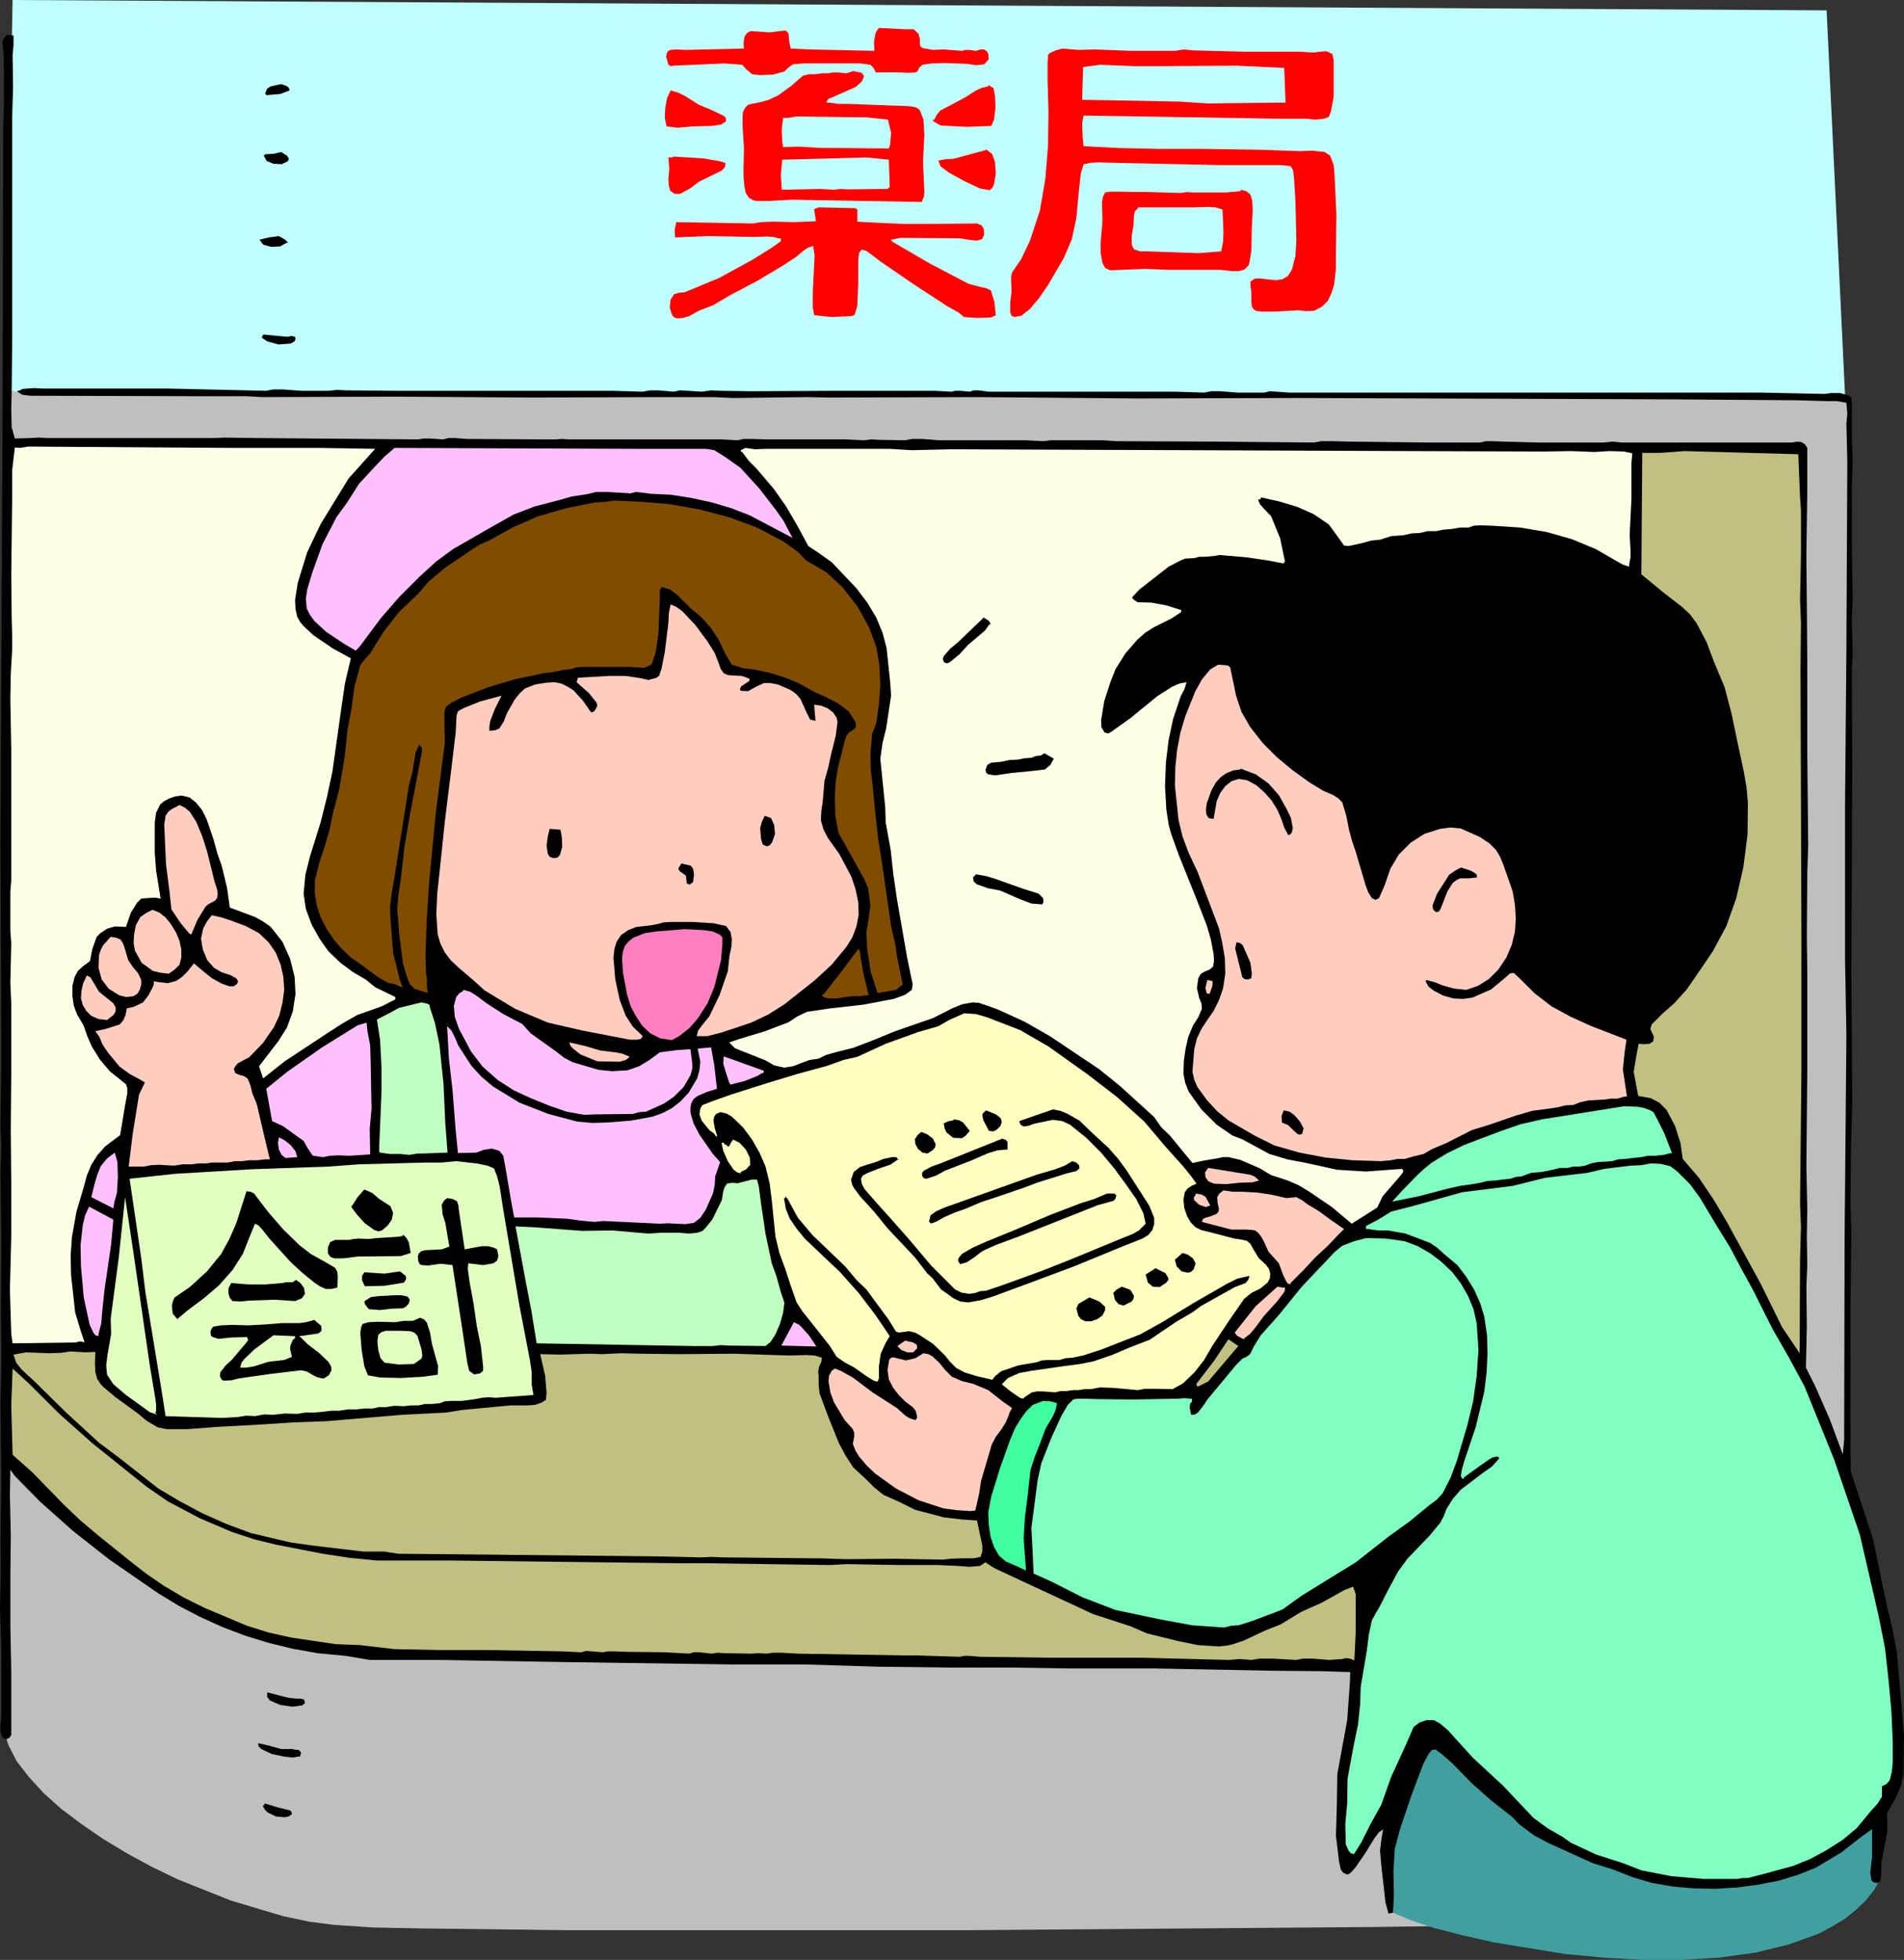 <svg xmlns="http://www.w3.org/2000/svg" xmlns:xlink="http://www.w3.org/1999/xlink" viewBox="0 0 211.6 217.85"><rect x="0" y="0" width="211.6" height="217.85" fill="#333333" stroke="none"/><defs><style>.cls-1,.cls-2{fill:none;}.cls-1{clip-rule:evenodd;}.cls-2{fill-rule:evenodd;}.cls-3{clip-path:url(#clip-path);}.cls-4{fill:#c0ffff;}.cls-5{fill:#bfbfbf;}.cls-6{fill:#40a0a0;}.cls-7{fill:red;}.cls-8{fill:#ffffe6;}.cls-9{fill:#ffc0ff;}.cls-10{fill:#c0c080;}.cls-11{fill:#804d00;}.cls-12{fill:#ffccc0;}.cls-13{fill:#ff80c0;}.cls-14{fill:#c0ffc0;}.cls-15{fill:#ffffc0;}.cls-16{fill:#80ffc0;}.cls-17{fill:#e0ffc0;}.cls-18{fill:#40ffa0;}</style><clipPath id="clip-path" transform="translate(-2.45 -2.5)"><polygon class="cls-1" points="0 0 216.6 0 216.6 222.9 0 222.9 0 0 0 0"/></clipPath></defs><title>q01</title><g id="レイヤー_2" data-name="レイヤー 2"><g id="レイヤー_1-2" data-name="レイヤー 1"><g class="cls-3"><polygon class="cls-4" points="205.2 47.14 203 1.15 1.4 0 0.55 46.14 205.2 47.14 205.2 47.14"/></g><g class="cls-3"><polygon class="cls-5" points="178.01 213.85 152.21 214.2 107.67 214.55 63.03 214.55 46.54 214.35 41.44 214.25 37.04 213.95 34.34 213.6 31.49 213 25.64 211.25 19.75 208.9 16.85 207.5 14.1 206 11.45 204.4 9.05 202.75 6.8 201.06 4.85 199.31 3.2 197.51 1.85 195.76 0.95 194.01 0.4 192.31 0.8 161.11 44.29 170.36 152.26 177.86 178.01 213.85 178.01 213.85"/></g><g class="cls-3"><polygon class="cls-6" points="154.81 212.6 156.81 213.45 159.36 214.3 162.46 215.1 166.01 215.9 173.96 217.2 178.21 217.6 182.56 217.85 186.86 217.85 191.06 217.6 195.06 217.05 198.75 216.15 202.1 214.95 203.6 214.15 205 213.3 206.25 212.3 207.35 211.25 208.3 210.05 209.05 208.7 209.15 198.56 168.66 183.96 153.37 188.61 154.81 212.6 154.81 212.6"/></g><g class="cls-3"><polygon class="cls-5" points="205.5 166.61 205.35 118.62 205.35 73.83 205.35 47.64 205.8 44.39 181.51 43.99 94.88 43.99 15.4 43.84 0.55 43.49 1.05 49.99 205.5 166.61 205.5 166.61"/></g><g class="cls-3"><polygon class="cls-7" points="97.68 3.1 100.58 3.25 101.53 3.25 102.08 3.75 102.23 4.35 102.23 4.95 102.33 5.2 102.58 5.35 103.68 5.55 104.88 5.5 106.92 5.65 107.28 5.55 107.67 5.55 108.47 5.65 108.97 5.5 109.38 5.5 109.67 5.7 109.83 5.95 109.88 6.6 109.38 7.15 108.47 7.25 107.53 7.1 104.98 7 103.53 7.05 102.53 7.2 102.18 7.5 101.98 7.9 101.78 8.05 100.93 8.1 100.08 8.05 97.33 8.05 97.08 7.55 96.73 7.2 95.63 7.05 94.48 7.05 90.38 7.05 89.23 7.05 88.13 7.15 87.63 7.5 87.18 7.95 85.88 8.3 84.38 8.35 83.58 8.25 82.98 7.75 82.48 7.2 80.53 7.05 74.88 7.3 74.53 7.35 74.28 7.2 74.03 6.3 74.13 5.85 74.23 5.7 74.48 5.55 75.28 5.5 76.08 5.55 82.68 5.4 82.63 4.85 82.68 4.4 82.78 4 83.03 3.65 83.43 3.45 85.58 3.6 86.68 3.45 87.33 3.4 87.63 3.7 87.73 4.75 87.88 5.4 90.03 5.5 97.18 5.65 97.13 4.65 97.28 3.8 97.38 3.5 97.68 3.1 97.68 3.1"/></g><g class="cls-3"><polygon points="0.75 3.85 1.5 3.95 1.5 5.05 1.4 6.1 1.45 9.7 1.35 13.05 1.35 37.79 1.3 43.44 1.25 45.49 1.3 47.49 1.65 48.74 3.4 48.69 4.3 48.64 5.2 48.69 8.2 48.69 23.89 48.69 24.89 48.64 28.59 48.69 46.49 48.84 47.09 48.74 47.79 48.74 49.24 48.84 49.84 48.69 50.54 48.69 51.89 48.79 60.49 48.84 61.69 48.84 62.48 48.79 63.28 48.84 66.39 48.84 80.18 48.84 81.98 48.94 82.63 48.79 83.53 48.79 85.23 48.84 93.98 48.84 96.03 48.94 96.88 48.84 97.68 48.89 100.58 48.94 101.38 48.79 102.48 48.79 104.43 48.94 114.02 48.94 115.92 49.04 116.77 48.94 117.72 48.94 122.62 48.94 124.07 49.04 135.12 49.09 146.07 49.19 146.82 49.04 148.02 49.04 150.12 49.09 158.86 49.19 164.51 49.19 165.11 49.04 165.81 49.04 167.16 49.09 171.01 49.19 178.21 49.19 179.21 49.09 180.26 49.19 182.76 49.19 199.2 49.19 199.7 49.09 200.2 49.14 200.6 49.39 200.85 49.79 200.85 54.69 200.75 61.54 200.85 73.28 200.85 83.68 200.95 94.03 200.85 97.03 200.8 104.03 200.85 108.08 200.85 119.02 200.75 129.67 200.85 134.37 200.8 137.52 200.85 140.62 200.75 143.02 200.8 147.32 200.7 152.02 201.75 154.12 203.35 157.76 204.8 161.66 204.95 160.01 205 137.57 205.2 115.02 205.05 106.63 205.05 89.28 205.2 72.08 205.3 51.34 205.2 47.14 205.3 45.94 205.2 44.79 205.05 44.74 204.15 44.59 203.15 44.59 199.55 44.49 186.11 44.39 144.27 44.24 126.37 44.29 108.72 44.14 92.08 44.19 89.78 44.14 81.48 44.24 79.33 44.14 73.48 44.14 59.09 44.19 44.09 44.09 29.09 44.14 27.39 44.04 21.64 44.04 3.4 43.99 2.5 43.89 1.95 43.54 1.95 43.44 2.1 43.44 2.5 43.24 3.05 43.19 3.85 43.14 4.7 43.19 9.15 43.19 18.65 43.19 29.54 43.44 30.39 43.29 31.44 43.29 33.49 43.44 36.49 43.44 37.44 43.34 38.44 43.39 43.94 43.44 68.08 43.44 71.43 43.54 72.23 43.39 73.13 43.39 74.88 43.54 75.58 43.39 76.43 43.44 78.03 43.54 79.03 43.39 80.08 43.44 83.43 43.49 93.28 43.44 103.83 43.44 105.73 43.54 106.17 43.44 106.72 43.44 107.78 43.54 108.22 43.39 108.78 43.39 109.83 43.54 114.02 43.54 130.57 43.54 133.82 43.64 134.62 43.49 135.62 43.49 137.52 43.64 139.07 43.64 140.52 43.64 141.12 43.49 141.87 43.54 143.27 43.64 146.07 43.64 147.72 43.64 149.26 43.64 153.46 43.64 155.16 43.64 169.31 43.64 195.71 43.64 202.8 43.79 203.5 43.69 204.5 43.69 205.4 43.94 205.7 44.14 205.8 44.39 205.8 45.59 205.8 48.44 205.9 51.34 205.8 54.34 205.8 60.59 205.9 66.69 205.8 68.64 205.9 72.68 205.8 74.48 205.85 85.08 205.8 95.73 205.75 108.33 205.8 115.77 205.85 122.22 205.7 128.02 205.65 133.87 205.75 136.87 205.65 145.62 205.65 154.62 205.65 161.46 205.7 163.61 208.15 171.06 209.7 178.51 210.3 181.01 210.8 183.66 211.35 189.91 211.6 192.91 211.55 195.91 211.55 197.21 211.25 198.51 210.75 199.71 209.7 201.56 209.75 202.25 209.75 203.56 209.1 206.95 209.05 208.7 208.95 209.1 208.65 209.3 208.25 209.25 208 209.05 207.85 208.2 208.05 206.45 208.05 203.31 206.75 204.25 204.65 205.9 201.8 207.6 199.8 208.4 197.66 209.05 195.35 209.5 193.06 209.8 190.66 209.95 188.26 209.9 185.91 209.7 183.61 209.3 181.41 208.65 179.26 207.8 177.01 207.1 173.71 205.6 172.06 204.85 170.46 204 168.81 202.75 168.06 201.96 165.76 200.16 163.61 198.26 161.41 196.01 160.16 194.91 159.66 194.56 159.56 194.46 159.16 194.51 158.76 194.96 158.16 196.11 156.86 199.56 155.61 203.25 155.01 205.5 154.86 208.05 154.91 210.65 154.81 212.6 154.31 212.7 153.96 211.4 153.81 209.95 153.56 207.85 153.37 205.75 153.51 204.55 153.71 203.35 153.26 203.65 152.76 204.31 151.72 206 150.62 207.6 150.12 208.15 149.92 208.3 149.67 208.35 149.26 208.15 149.01 207.8 148.82 206.95 148.47 204.06 148.57 200.71 148.62 197.21 149.72 191.21 150.01 187.16 150.06 185.86 146.87 185.76 141.37 185.71 128.52 185.46 119.07 185.46 112.47 185.36 105.73 185.36 97.58 185.26 89.43 185.01 81.28 185.01 63.48 184.76 48.64 184.51 41.09 184.51 38.44 184.06 35.29 183.76 32.49 183.26 29.84 182.61 27.24 181.81 24.74 180.86 22.3 179.76 19.9 178.51 17.6 177.11 15.35 175.56 12.1 173.31 8.1 170.16 4.5 166.96 1.65 164.06 1.15 163.36 1.1 166.16 1.2 170.61 1.15 175.41 1.15 180.61 1.25 185.96 1.25 192.86 1.05 193.16 0.75 193.31 0.45 193.26 0.2 193.01 0.05 192.46 0.05 191.86 0.15 190.61 0.15 183.31 0 178.76 0.1 174.21 0.05 171.66 0.15 164.71 0.05 155.81 0.15 152.47 0.15 149.12 0.1 146.12 0.15 137.37 0.05 130.42 0.15 127.42 0.05 125.22 0.15 117.82 0.05 93.58 0.3 42.59 0.35 14.15 0.45 11.6 0.45 9 0.4 5.85 0.25 4.7 0.45 4.25 0.75 3.85 0.75 3.85"/></g><g class="cls-3"><polygon class="cls-7" points="118.07 5.4 119.87 5.55 121.67 5.5 125.67 5.65 130.57 5.65 131.57 5.5 132.62 5.6 138.27 5.75 140.17 5.75 144.47 5.75 145.92 5.85 146.67 5.75 147.42 5.7 148.07 6 148.22 6.7 148.22 7.55 148.22 10.75 147.92 12.35 147.72 12.9 147.67 13 147.12 13.2 146.17 13.3 145.22 13.2 142.22 13.2 126.97 12.95 120.42 12.85 120.27 13.65 120.32 15.2 120.42 16.25 124.22 16.45 128.82 16.55 133.47 16.55 140.17 16.65 144.47 16.8 145.87 16.75 147.22 16.9 147.82 17.3 148.22 18.35 148.32 19.55 148.52 23.8 148.47 28.04 148.47 29.89 148.27 31.64 147.97 32.59 147.57 33.44 146.92 34.09 146.07 34.54 145.12 34.59 144.27 34.49 141.72 34.64 140.22 34.64 139.72 34.59 139.37 34.44 139.12 34.09 139.07 33.54 139.07 32.49 138.97 31.79 138.97 31.29 139.42 30.99 139.92 30.94 141.22 31.09 141.87 31.14 142.52 31.04 143.12 30.69 143.57 29.99 143.97 28.44 144.07 26.74 143.97 22.45 143.82 19.89 143.72 19.05 143.67 18.85 143.52 18.6 143.37 18.45 142.27 18.35 141.12 18.35 135.72 18.35 123.97 18.1 122.12 18.05 121.17 18.1 120.47 18.25 120.42 18.3 120.12 19.25 119.92 21.05 119.62 24.25 119.12 26.59 118.22 28.69 116.47 31.69 115.47 33.14 114.47 34.34 113.52 35.09 112.72 35.24 112.42 35.09 112.27 34.74 112.27 33.59 112.42 32.39 112.37 31.29 112.37 30.74 112.47 30.29 113.47 28.84 114.47 26.74 115.57 23.39 116.17 19.89 116.47 16.25 116.52 12.35 116.42 8.9 116.42 6.95 116.47 6.3 116.47 6.1 116.67 5.9 117.32 5.6 118.07 5.4 118.07 5.4"/></g><g class="cls-3"><polygon class="cls-4" points="122.27 7.2 120.37 7.45 120.27 11.1 123.62 11.15 131.17 11.3 134.27 11.5 142.87 11.4 142.72 7.55 137.42 7.3 129.72 7.35 125.97 7.35 122.27 7.2 122.27 7.2"/></g><g class="cls-3"><polygon class="cls-7" points="94.83 7.9 95.78 8.1 96.03 8.5 95.78 9.05 95.13 9.65 92.43 10.85 92.13 10.95 91.93 11.15 91.83 11.4 92.08 11.4 93.18 11.55 94.33 11.55 99.63 11.75 101.03 11.8 101.68 11.9 101.93 12 102.23 12.25 102.63 13.3 102.73 14.95 102.58 18 102.73 21.34 102.68 21.89 102.48 22.3 102.48 22.45 87.98 22.2 85.48 22.34 84.18 22.34 83.78 22.3 83.23 22 82.88 21.45 82.73 20.75 82.63 19.64 82.63 18.6 82.68 16.45 82.53 14.1 82.53 12.85 82.58 12.4 82.83 11.95 83.13 11.65 83.53 11.55 84.33 11.4 85.43 11.1 86.48 10.6 87.93 9.55 89.13 8.5 89.28 8.4 89.93 8.25 90.63 8.25 91.33 8.15 92.08 8.15 92.53 8.05 93.08 8.05 94.08 8.15 94.83 7.9 94.83 7.9"/></g><g class="cls-3"><polygon points="31.24 9.35 31.84 9.55 32.09 9.75 32.19 10.05 31.14 10.45 29.89 10.55 29.64 10.6 29.54 10.45 29.44 10.45 29.69 9.85 30.09 9.6 31.24 9.35 31.24 9.35"/></g><g class="cls-3"><polygon class="cls-7" points="109.83 9.45 110.42 9.8 110.58 10.65 110.63 12 110.47 13.3 110.17 14 107.47 14.1 104.53 13.95 104.08 13.7 103.68 13.45 103.68 13.3 103.83 13.3 104.08 12.8 104.48 12.3 107.22 10.85 108.47 10.05 109.13 9.75 109.83 9.6 109.83 9.45 109.83 9.45"/></g><g class="cls-3"><polygon class="cls-7" points="74.53 10.05 75.38 10.3 76.18 10.7 77.68 11.65 79.13 12.25 80.48 12.9 80.68 13.15 80.68 13.5 80.13 13.85 79.03 14 76.93 14.05 75.28 14.2 74.08 14.05 73.88 13.1 73.93 12 74.13 10.9 74.53 10.05 74.53 10.05"/></g><g class="cls-3"><polygon class="cls-4" points="88.48 12.95 87.63 13.1 87.03 13.1 86.88 14.4 86.93 15.7 87.03 16.35 88.83 16.3 91.33 16.45 93.03 16.45 98.78 16.5 98.93 16.05 99.03 14.75 98.68 13.3 96.38 13.05 88.48 12.95 88.48 12.95"/></g><g class="cls-3"><polygon class="cls-7" points="109.67 16.65 110.28 17.15 110.58 18 110.67 19.3 110.47 20.5 110.28 20.89 109.97 21.14 108.92 20.95 107.17 20.14 105.48 19.2 104.53 18.5 104.28 17.85 105.08 17.7 105.98 17.65 109.67 16.65 109.67 16.65"/></g><g class="cls-3"><polygon points="31.24 16.9 31.89 17.3 32.09 17.6 32.09 17.75 31.94 17.95 31.29 18.25 30.39 18.2 29.64 17.9 29.29 17.25 29.44 17.25 29.44 17.15 30.39 17.1 31.24 16.9 31.24 16.9"/></g><g class="cls-3"><polygon class="cls-7" points="74.78 17.4 78.08 17.6 79.88 17.9 80.43 18.05 80.58 18.1 80.63 18.15 80.58 18.55 80.23 18.95 77.68 20.2 76.68 20.95 75.58 21.55 74.98 21.55 74.48 21.2 74.33 20.64 74.28 20 74.38 18.7 74.28 17.5 74.78 17.5 74.78 17.4 74.78 17.4"/></g><g class="cls-3"><polygon class="cls-4" points="96.28 17.5 86.93 17.75 86.78 19.45 86.88 21.09 91.23 21 92.68 21.09 93.43 21 94.23 21.05 98.28 21 98.63 21 98.78 20.84 98.88 20.84 98.78 17.75 96.28 17.5 96.28 17.5"/></g><g class="cls-3"><polygon class="cls-7" points="137.87 21.09 138.52 21.25 138.97 21.64 139.17 22.34 139.22 23.39 139.12 25.29 139.07 27.84 138.87 29.09 138.77 29.49 138.32 29.94 138.22 29.99 137.62 30.14 136.92 30.14 135.62 29.99 129.87 29.99 127.32 29.89 123.37 30.04 122.82 29.79 122.52 29.24 122.32 28.14 122.32 26.94 122.52 24.59 122.47 22.45 122.57 21.89 122.82 21.39 123.37 21.3 124.37 21.3 126.12 21.34 127.47 21.34 131.27 21.45 131.87 21.34 132.47 21.39 136.22 21.39 137.87 21.25 137.87 21.09 137.87 21.09"/></g><g class="cls-3"><polygon class="cls-7" points="90.98 23.05 95.08 23.14 95.18 23.25 95.28 23.25 95.28 24.64 97.33 24.75 100.38 24.89 103.48 24.89 108.58 24.84 109.08 25.04 109.33 25.44 109.38 26.09 109.13 26.59 108.58 26.74 107.92 26.69 106.67 26.49 100.08 26.44 99.03 26.64 99.03 26.74 99.13 26.74 99.13 26.84 103.33 29.29 107.63 31.54 108.92 31.89 109.63 32.04 110.13 32.29 110.52 33.59 110.67 35.04 110.13 35.29 108.63 35.34 107.13 35.24 106.53 34.74 105.28 34.04 101.53 31.59 97.88 29.09 96.83 28.29 96.28 27.89 95.78 27.74 95.48 28.09 95.38 28.94 95.38 31.49 95.28 33.99 95.03 34.84 94.93 35.04 94.58 35.14 92.43 35.24 90.48 35.04 90.33 34.14 90.33 32.44 90.48 29.49 90.53 28.34 90.38 27.44 90.38 27.34 89.78 27.54 89.33 27.84 88.43 28.59 86.98 29.54 84.13 31.24 81.18 32.79 79.23 33.94 77.78 34.49 76.58 35.14 75.93 35.34 75.28 35.39 74.93 35.29 74.68 34.99 74.43 34.19 74.53 33.29 74.93 32.69 75.48 32.54 76.08 32.49 79.93 30.89 83.68 28.84 85.83 27.49 86.53 26.99 86.73 26.84 86.78 26.84 86.78 26.49 86.53 26.49 85.93 26.34 85.23 26.29 83.78 26.34 78.73 26.24 75.03 26.39 74.98 25.54 75.13 24.84 75.13 24.69 83.68 24.84 84.58 24.69 85.88 24.64 88.33 24.69 90.68 24.59 90.48 23.25 90.98 23.05 90.98 23.05"/></g><g class="cls-3"><polygon class="cls-4" points="126.47 23.05 126.47 23.14 126.12 23.5 126.02 24 125.97 25.04 125.77 26.24 125.77 27.09 125.87 27.44 126.07 27.74 126.72 27.94 127.42 27.94 133.22 28.14 135.72 27.94 135.92 26.89 135.97 25.79 135.87 23.5 135.87 23.3 135.72 23.25 135.07 23.05 134.27 23 132.72 23.05 126.47 23.05 126.47 23.05"/></g><g class="cls-3"><polygon points="30.99 26.24 31.69 26.64 31.94 26.89 32.04 26.94 31.84 26.99 31.14 27.39 30.14 27.44 29.24 27.19 28.84 26.64 29.89 26.39 30.99 26.24 30.99 26.24"/></g><g class="cls-3"><polygon points="29.29 37.19 31.94 37.44 32.39 37.34 32.79 37.44 32.84 37.69 32.74 37.94 32.29 38.19 30.94 38.29 29.69 37.94 29.09 37.54 29.19 37.29 29.29 37.19 29.29 37.19"/></g><g class="cls-3"><polygon class="cls-8" points="3.15 49.64 2.2 49.79 1.65 49.74 1.35 52.29 1.35 55.44 1.3 59.69 1.25 63.94 1.3 68.83 1.35 70.53 1.35 72.23 1.2 74.88 1.15 77.68 1.25 83.23 1.25 97.88 1.15 99.08 1.15 103.43 1.25 104.83 1.15 109.28 1.25 111.42 1.25 119.47 1.2 125.52 1.25 131.47 1.25 137.47 1.1 143.37 1.25 148.27 1.4 149.32 8.45 149.22 8.75 149.12 9.05 149.12 9.4 149.22 8.95 147.87 8.35 145.87 7.9 141.72 7.85 139.57 8 137.47 8.5 134.67 9.3 131.97 9.65 130.67 10.15 129.47 10.85 128.37 11.7 127.42 13.35 126.17 13.9 122.87 14.15 121.52 14.15 120.97 14 120.52 12.2 119.07 11.1 117.77 10.2 116.32 9.7 115.17 9.3 114.02 8.55 112.72 8.2 111.78 8.05 110.73 8.05 109.58 8.3 108.58 8.65 107.93 9.25 107.38 10 106.83 10.25 105.53 10.6 104.53 10.75 104.13 11.15 103.73 11.9 103.23 12.75 102.98 14 103.03 14.55 101.43 15.25 100.33 15.6 99.98 15.7 99.88 16.35 99.83 17.25 99.78 17.85 99.88 17.35 96.78 17.2 94.78 17.2 92.73 17.2 91.43 17.35 90.33 17.8 89.43 18.2 89.08 18.75 88.78 19.45 88.53 20.2 88.43 21.05 88.63 21.8 89.23 22.45 90.03 22.95 91.03 23.69 93.18 24.19 94.98 24.64 96.23 25.24 98.73 25.54 100.88 28.34 101.93 29.24 102.43 30.09 103.03 31.39 104.68 32.24 106.58 32.74 108.58 32.84 110.48 32.54 112.42 31.89 114.22 30.94 115.72 28.79 118.52 29.24 119.87 31.64 117.97 36.49 114.77 38.04 113.77 39.69 112.83 42.49 111.83 43.94 111.08 43.94 110.83 41.69 109.73 40.64 108.88 39.19 108.03 37.79 106.98 36.49 105.73 35.54 104.38 34.64 102.78 33.99 101.03 33.74 99.33 33.94 97.23 34.44 95.23 35.64 91.38 36.34 88.58 36.94 85.78 37.99 78.33 38.34 75.93 38.99 73.18 36.99 72.08 34.79 70.58 33.74 69.58 33.39 69.19 33.04 68.58 32.84 67.69 32.79 66.69 33.09 64.79 34.14 61.39 35.64 58.24 38.74 53.19 41.69 49.89 35.54 49.79 26.09 49.79 3.15 49.64 3.15 49.64"/></g><g class="cls-3"><polygon class="cls-9" points="43.84 49.79 42.69 50.79 41.64 51.89 39.89 53.79 38.59 55.84 37.39 57.49 35.84 60.49 34.69 63.69 34.14 65.53 33.99 66.53 34.09 67.64 34.44 68.33 34.94 69.03 36.24 70.23 38.19 71.53 39.54 72.33 40.04 71.78 42.34 68.69 44.44 66.28 46.69 64.04 48.44 62.44 50.34 61.04 54.34 58.74 57.09 57.19 59.44 56.29 61.94 55.64 63.53 55.19 65.19 54.94 66.23 54.69 67.58 54.69 70.08 54.84 70.63 54.69 71.23 54.74 72.38 54.89 74.53 54.99 76.78 55.34 79.08 55.84 81.28 56.49 83.33 57.29 88.08 59.79 87.73 59.14 87.08 57.89 86.23 56.69 84.38 54.29 82.28 51.99 80.58 50.79 79.38 50.04 78.48 49.89 77.53 49.89 70.68 49.89 43.84 49.79 43.84 49.79"/></g><g class="cls-3"><polygon class="cls-8" points="82.83 49.79 82.33 50.04 82.33 50.19 82.48 50.24 83.23 51.24 84.08 52.09 86.03 54.39 87.33 56.24 88.53 58.29 89.83 60.69 90.88 61.39 92.43 62.49 95.18 65.39 96.38 66.98 97.38 68.64 98.08 70.33 98.53 72.03 98.93 75.83 99.03 77.33 98.48 80.98 98.08 82.58 97.83 84.33 98.38 89.73 98.43 91.43 98.98 94.43 99.28 97.18 99.68 99.93 100.83 106.53 101.43 109.42 101.33 110.03 100.58 110.58 99.33 111.03 95.98 111.67 92.33 112.08 89.68 112.47 88.63 112.97 87.63 113.63 85.03 114.62 82.23 115.47 81.03 115.87 81.68 116.52 85.08 117.87 86.03 118.42 87.13 118.67 88.13 118.52 89.03 118.17 89.98 117.82 90.98 117.67 91.78 117.27 92.83 116.97 94.83 116.47 97.18 115.57 99.48 114.62 103.68 113.17 105.83 112.08 106.92 111.63 108.13 111.42 108.78 111.47 109.53 111.72 110.92 112.22 113.87 113.57 116.67 115.17 122.12 118.82 124.42 120.67 126.62 122.67 128.27 124.17 129.07 125.32 130.02 126.22 131.12 127.57 132.52 129.27 133.72 129.02 135.47 128.72 135.92 128.62 136.52 128.62 137.82 128.92 140.02 129.87 141.27 130.62 143.12 131.22 144.37 131.77 145.52 132.47 148.02 134.17 150.22 136.02 153.06 134.22 153.66 132.97 155.61 130.72 155.91 130.32 155.96 130.12 155.86 130.02 155.86 129.92 151.81 130.22 148.57 130.02 145.17 129.27 143.07 128.87 141.07 128.27 138.12 126.67 136.97 126.22 135.22 125.02 133.52 123.32 132.12 121.37 131.72 120.37 131.52 119.37 131.57 117.87 131.77 116.52 132.07 115.22 132.57 114.02 133.17 113.07 133.57 112.13 133.52 111.53 133.27 110.92 133.02 109.83 133.17 108.73 133.47 108.23 133.92 107.98 134.42 107.78 134.82 107.43 134.92 106.78 134.87 106.03 134.57 104.43 134.12 102.88 132.97 99.93 131.02 95.08 130.12 92.58 129.87 91.63 129.62 89.98 129.47 87.38 129.57 84.78 129.87 82.28 130.37 79.93 131.22 77.38 131.62 76.63 131.87 75.83 131.07 75.98 130.27 76.33 128.62 77.38 125.62 79.83 123.52 81.33 123.17 81.53 122.77 81.43 122.42 80.88 122.37 80.08 122.72 77.93 123.42 75.78 123.97 74.38 125.07 72.63 126.42 71.08 127.27 70.33 128.22 69.73 130.22 68.73 131.27 68.03 131.27 67.78 131.17 67.78 129.57 67.28 127.92 66.98 126.42 66.94 125.97 66.64 125.82 66.44 125.87 66.33 126.62 65.53 127.52 64.83 129.87 62.99 131.22 62.29 131.72 62.09 132.72 62.04 133.27 61.89 133.92 61.89 135.02 61.79 135.57 61.69 136.07 61.74 138.47 61.94 140.87 62.29 142.67 62.64 142.67 62.49 142.82 62.49 142.27 59.84 141.27 57.39 140.42 56.49 140.02 56.04 139.82 55.54 140.07 55.49 140.17 55.29 142.17 55.74 144.17 56.34 145.97 57.14 147.67 58.29 148.62 59.59 149.37 60.64 149.87 60.69 150.37 60.59 151.47 60.34 152.37 60.09 153.37 59.99 154.61 59.59 156.01 59.49 156.86 59.29 157.81 59.24 158.66 59.04 159.61 59.04 160.31 58.89 161.41 58.79 162.26 58.64 163.21 58.64 163.76 58.44 164.46 58.39 165.86 58.44 168.96 58.64 171.91 59.14 174.71 59.94 177.36 61.04 179.26 62.14 180.31 62.74 181.06 62.99 181.06 62.74 181.21 61.94 181.21 61.14 181.11 59.49 181.31 55.49 181.31 51.44 181.41 50.39 180.46 50.19 178.86 50.14 177.21 50.24 174.61 50.14 171.61 50.19 156.86 50.14 131.87 50.04 118.77 49.99 105.73 49.94 101.28 50.04 98.88 49.89 89.78 49.89 85.08 49.89 83.93 49.94 82.83 49.79 82.83 49.79"/></g><g class="cls-3"><polygon class="cls-10" points="187.21 50.14 184.51 50.34 182.51 50.34 182.41 63.84 184.96 65.94 186.91 67.44 187.81 68.28 188.56 69.28 189.66 71.38 190.51 73.63 191.66 76.38 192.46 79.43 193.1 82.53 193.81 85.83 194.1 87.53 194.25 89.23 194.21 92.78 193.75 96.38 192.96 99.83 191.86 102.93 190.36 105.73 188.56 108.38 187.41 110.03 186.06 111.53 184.76 112.67 183.56 113.87 183.41 114.37 183.61 114.82 183.81 115.27 183.71 115.77 183.31 116.02 182.76 116.07 182.11 116.02 181.86 117.32 181.56 119.12 182.06 121.82 183.46 122.07 184.41 122.57 185.21 123.37 186.16 125.17 186.76 127.07 187.01 128.82 188.81 130.92 190.46 133.37 191.91 135.82 195.66 142.67 198.05 147.52 200 150.42 200.05 139.87 200.15 136.42 200.05 133.77 200.2 118.97 200.2 104.03 200.1 74.38 200.15 69.23 200.05 66.69 200.15 61.54 200.15 56.74 200.05 55.29 199.85 50.49 187.21 50.14 187.21 50.14"/></g><g class="cls-3"><polygon class="cls-11" points="68.28 55.64 67.23 55.79 66.14 55.84 62.94 56.49 59.79 57.39 57.04 58.59 54.44 60.04 53.19 60.59 49.49 63.09 47.64 64.64 46.49 65.98 44.34 68.03 42.59 70.28 41.14 72.63 40.54 73.28 40.04 73.93 39.39 76.33 39.04 78.93 38.64 80.98 38.29 84.23 37.69 87.78 36.99 90.43 36.64 92.18 36.14 93.93 35.49 95.88 34.99 97.88 34.99 99.28 35.19 100.63 35.64 101.98 36.29 103.23 37.09 104.43 37.99 105.48 38.99 106.43 40.09 107.18 41.89 108.53 42.89 109.13 43.24 109.28 43.84 109.38 44.74 109.78 44.44 108.93 43.69 105.93 43.39 102.08 43.34 100.83 43.49 99.58 43.89 97.18 44.74 91.78 45.44 87.33 45.84 85.78 46.19 83.63 46.59 82.78 46.89 83.13 46.89 83.58 45.54 90.63 44.94 94.18 44.54 97.78 44.29 99.38 44.14 100.98 44.39 104.03 44.79 107.13 45.29 108.78 45.54 109.38 46.09 109.92 47.54 110.38 47.44 109.53 47.44 108.78 47.34 108.08 47.29 105.93 47.44 101.98 47.69 98.13 48.44 90.28 49.44 82.53 49.39 80.38 49.39 79.23 49.44 78.88 49.59 78.53 50.14 78.13 51.19 77.58 54.14 76.43 57.29 75.48 59.29 75.08 60.39 74.83 61.34 74.73 62.54 74.48 63.48 74.38 64.03 74.18 64.69 74.13 66.03 74.13 69.98 74.13 71.53 74.23 71.98 74.08 72.43 73.83 72.88 72.48 73.18 70.38 73.33 66.44 73.33 65.83 73.33 65.53 73.48 65.39 73.48 65.23 74.48 65.53 75.28 66.14 76.78 67.64 77.98 68.64 79.03 69.83 79.88 71.13 80.58 72.63 81.33 73.88 82.58 74.28 83.88 74.43 85.53 74.78 87.13 75.28 88.63 75.88 90.53 76.93 91.78 77.48 93.13 78.18 94.33 79.08 95.08 80.28 95.13 80.73 94.98 81.03 94.33 81.43 94.08 81.78 93.93 82.18 93.13 85.28 92.88 86.88 92.78 88.53 92.83 90.63 93.18 92.58 94.03 94.08 95.58 96.88 96.08 97.78 96.48 98.73 96.73 100.63 96.53 102.13 96.28 103.63 96.38 105.58 96.78 108.08 97.53 110.38 99.58 110.03 100.33 109.42 100.13 108.48 99.68 106.28 99.53 105.13 99.03 102.93 98.03 95.98 97.63 93.48 97.33 90.93 96.98 87.33 96.78 85.58 96.73 83.73 96.93 81.58 97.38 80.38 97.68 78.33 97.83 76.13 97.73 73.93 97.38 71.88 96.58 69.73 95.28 67.39 93.63 65.28 91.88 63.64 89.58 62.29 88.68 61.34 86.98 60.14 84.13 58.64 81.03 57.49 77.78 56.64 74.43 56.04 71.38 55.79 68.28 55.64 68.28 55.64"/></g><g class="cls-3"><polygon class="cls-12" points="74.53 67.19 74.33 68.14 74.28 69.23 73.88 72.48 73.53 74.28 73.33 74.88 73.28 75.08 72.98 75.33 72.08 75.58 71.18 75.38 69.53 75.13 67.73 75.13 64.23 75.33 64.08 75.83 65.44 77.03 66.08 77.83 66.28 78.08 66.39 78.43 66.14 78.93 65.94 79.13 65.69 79.18 64.78 77.88 63.73 76.73 63.09 76.33 62.39 75.98 61.64 75.83 60.74 75.88 59.49 76.08 58.34 76.53 57.74 77.08 57.19 77.78 56.34 79.28 55.99 80.18 55.49 80.98 54.99 81.18 54.39 81.23 54.39 80.73 54.49 80.13 54.99 78.83 55.74 77.33 53.34 77.98 51.59 78.68 51.04 78.98 50.89 79.08 50.74 79.53 50.64 81.43 50.14 85.63 49.44 91.28 48.84 97.03 48.59 99.33 48.49 101.63 48.64 103.83 48.94 104.88 49.44 105.88 50.09 106.73 50.99 107.58 52.69 109.03 53.84 110.08 57.24 112.13 60.89 113.67 64.83 114.57 69.23 115.42 70.03 115.57 70.83 115.57 71.23 115.47 71.43 115.17 70.33 114.12 69.53 112.88 68.88 111.17 68.38 108.88 68.18 106.48 68.28 105.48 68.53 104.68 69.03 103.93 69.83 103.38 70.73 103.03 71.68 102.93 72.48 102.83 73.23 102.68 73.73 102.53 74.63 102.48 76.98 102.48 79.33 102.63 80.68 102.93 81.18 103.58 81.33 104.38 81.28 105.28 81.08 106.18 80.88 107.98 79.98 110.58 78.83 112.97 77.98 114.02 77.58 114.57 77.43 115.17 78.63 115.17 80.18 114.77 83.48 113.67 85.38 112.77 87.18 111.63 90.53 108.98 92.43 107.23 94.08 105.23 94.73 104.18 95.18 102.98 95.43 101.68 95.38 100.28 95.08 98.83 94.63 97.48 93.28 94.93 92.03 93.18 91.53 92.23 91.23 91.18 91.28 90.13 91.43 89.13 91.63 86.78 92.03 85.38 92.38 83.78 92.88 81.78 93.03 80.63 93.08 80.23 92.98 79.78 92.58 79.18 91.98 78.73 91.23 78.43 90.48 78.33 90.63 80.13 90.03 79.98 89.63 79.18 88.98 77.73 88.48 77.13 87.83 76.68 86.43 76.08 85.63 75.93 84.88 75.93 84.03 76.33 83.13 76.83 82.33 76.78 82.23 76.68 82.28 76.48 82.38 76.28 83.23 75.73 83.28 75.68 83.28 75.43 82.43 75.13 81.38 75.08 80.88 75.03 80.43 74.83 80.08 74.33 79.88 73.73 79.43 72.58 78.58 71.23 77.28 69.48 75.83 67.94 75.13 67.44 74.53 67.19 74.53 67.19"/></g><g class="cls-3"><polygon points="109.33 68.64 109.92 69.03 110.08 69.33 110.08 69.38 109.92 69.44 109.47 70.08 108.83 70.63 107.58 71.68 106.63 72.73 105.53 73.63 105.23 73.73 104.93 73.63 104.78 73.28 104.88 72.93 105.63 72.08 106.53 71.33 109.33 68.64 109.33 68.64"/></g><g class="cls-3"><polygon class="cls-12" points="135.37 73.88 134.47 74.43 133.57 75.53 132.82 76.88 131.72 79.63 131.17 81.48 130.82 83.33 130.62 85.28 130.57 87.28 130.97 91.13 131.42 92.98 132.07 94.73 133.12 96.98 134.37 100.28 135.47 103.18 135.82 104.73 136.12 106.48 136.17 108.23 135.92 109.88 135.47 111.17 134.87 112.38 134.17 113.38 133.52 114.37 133.02 115.42 132.72 116.62 132.52 119.12 132.72 120.02 133.07 120.82 134.12 122.27 135.27 123.52 136.57 124.57 139.42 126.22 141.62 127.32 144.42 128.12 147.32 128.67 150.31 128.97 153.46 129.07 154.56 128.97 155.31 128.82 156.11 128.82 157.16 128.52 158.21 128.27 159.16 127.72 160.71 127.07 163.56 125.62 165.36 125.07 168.56 123.97 170.31 123.47 172.21 123.22 173.16 123.07 173.96 122.87 174.86 122.82 175.61 122.52 176.51 122.32 178.31 122.22 179.01 122.12 179.76 122.12 180.41 121.92 180.81 121.87 180.36 118.87 180.56 116.92 180.76 115.57 176.76 114.02 174.56 113.02 172.46 111.88 170.56 110.42 168.76 108.63 168.21 108.13 167.76 108.23 167.46 108.53 165.71 109.98 163.66 110.88 162.61 111.03 161.51 110.98 160.41 110.67 159.36 110.13 158.76 109.67 158.41 109.03 158.51 109.03 158.51 108.93 159.46 109.18 160.31 109.53 161.56 109.88 162.96 110.03 164.26 109.58 165.46 108.83 166.51 107.78 167.41 106.43 168.01 105.03 168.36 103.58 168.46 102.08 168.36 100.58 168.11 99.08 167.06 96.08 166.71 95.23 166.26 94.48 165.51 93.73 164.46 93.03 162.31 92.08 161.21 91.98 160.06 92.13 158.31 92.68 156.76 93.68 155.46 94.98 154.51 96.58 153.91 98.33 153.26 99.83 152.87 100.03 152.46 99.83 152.06 99.18 151.76 98.38 150.67 94.68 150.26 93.48 149.92 92.23 149.62 90.68 149.17 89.18 148.72 88.73 148.17 88.38 147.02 87.88 145.47 86.93 143.67 85.63 141.92 84.18 140.32 82.58 138.92 80.78 137.97 79.13 137.37 77.33 136.72 74.18 136.47 73.98 136.12 73.93 135.37 73.88 135.37 73.88"/></g><g class="cls-3"><polygon points="116.07 83.73 117.12 84.33 116.72 85.03 116.12 85.53 114.87 85.68 112.32 85.93 110.63 86.18 109.83 86.08 109.58 85.88 109.53 85.53 109.72 85.03 110.13 84.78 111.27 84.68 112.17 84.48 113.17 84.43 113.87 84.28 114.62 84.23 115.12 84.03 115.67 83.98 116.07 83.73 116.07 83.73"/></g><g class="cls-3"><polygon points="137.87 85.43 139.57 86.08 140.97 87.08 142.12 88.38 143.02 89.98 143.47 90.93 143.67 92.03 143.57 92.53 143.42 92.73 143.17 92.83 142.72 91.98 142.42 91.08 141.97 90.03 141.32 88.98 140.52 88.08 139.62 87.28 138.62 86.73 137.67 86.58 136.87 86.83 136.17 87.38 135.62 88.13 135.22 89.03 134.87 91.03 134.32 90.93 134.07 90.53 134.02 89.98 134.12 89.28 134.62 87.88 135.12 86.98 135.67 86.38 136.32 85.93 137.07 85.63 137.87 85.53 137.87 85.43 137.87 85.43"/></g><g class="cls-3"><polygon class="cls-12" points="19.95 89.48 19.1 89.93 18.7 90.23 18.4 90.68 18.25 91.68 18.3 92.73 18.45 96.08 18.85 99.23 19.05 101.08 20.09 102.63 20.8 103.48 21.05 103.78 21.3 103.88 21.3 103.78 21.95 102.23 22.84 100.78 23.2 100.48 23.59 100.28 23.94 100.08 24.14 99.78 24.19 99.33 24.14 98.88 23.84 97.98 23 94.58 22.45 92.88 21.8 91.33 21.09 90.23 20.55 89.78 19.95 89.48 19.95 89.48"/></g><g class="cls-3"><polygon points="84.98 90.68 85.68 90.93 86.03 91.68 86.13 92.68 85.83 93.58 85.58 93.93 85.23 94.08 84.78 93.88 84.58 93.28 84.48 92.03 84.68 91.33 84.98 90.68 84.98 90.68"/></g><g class="cls-3"><polygon points="61.09 92.13 62.29 92.23 62.44 93.08 62.48 94.13 62.23 95.03 61.94 95.33 61.49 95.38 61.09 95.23 60.89 94.93 60.74 93.98 60.89 92.93 61.09 92.13 61.09 92.13"/></g><g class="cls-3"><polygon points="75.73 95.98 76.78 96.23 77.03 96.58 77.13 97.18 77.03 98.03 76.73 98.28 76.53 98.33 76.48 98.23 76.33 98.23 76.23 97.33 75.53 96.83 75.38 96.53 75.73 95.98 75.73 95.98"/></g><g class="cls-3"><polygon points="162.36 96.43 163.46 96.78 163.96 97.08 164.11 97.23 164.16 97.53 163.21 97.63 162.26 97.63 161.86 97.83 161.46 98.13 160.86 99.08 160.11 100.98 159.91 101.33 159.56 101.38 159.26 101.08 159.21 100.63 159.71 99.33 161.06 97.23 161.71 96.78 162.36 96.43 162.36 96.43"/></g><g class="cls-3"><polygon points="108.47 97.18 109.58 97.38 110.58 97.68 113.67 98.78 115.42 99.33 115.92 99.83 115.97 100.28 115.82 100.53 114.62 100.43 113.42 99.98 111.13 98.98 109.78 98.73 108.53 98.28 108.22 97.98 108.13 97.53 108.47 97.18 108.47 97.18"/></g><g class="cls-3"><polygon class="cls-12" points="16.95 101.13 16.25 101.48 15.6 101.93 15.1 102.83 14.9 103.88 14.85 104.83 15 105.68 15.75 107.03 17 107.93 17.85 108.13 18.75 108.23 19.4 107.78 19.95 107.23 20.15 106.43 20.15 105.53 19.95 104.58 19.55 103.63 19 102.73 18.4 101.98 17.7 101.43 16.95 101.13 16.95 101.13"/></g><g class="cls-3"><polygon class="cls-12" points="23.54 101.73 23 102.43 22.59 103.18 22.34 104.33 22.55 105.58 23.04 106.73 23.79 107.58 24.64 108.08 25.59 108.38 26.24 108.73 26.44 109.03 26.44 109.18 26.29 109.42 25.94 109.63 25.49 109.63 24.64 109.33 23.54 108.73 22.55 107.93 21.55 107.08 20.89 107.93 20.25 108.58 19.59 109.03 18.65 109.28 17.7 109.18 17.1 109.08 17.1 109.38 16.95 109.78 16.5 110.63 15.9 111.42 14.85 111.92 14.1 112.08 13.95 112.83 13.7 113.42 13.3 113.87 11.75 114.37 10.6 114.62 11.05 115.27 11.4 116.12 12.05 117.07 13.3 118.57 14.4 119.37 15.6 120.02 16.1 120.32 15.45 121.67 14.75 126.02 14.3 129.67 16 129.67 16.75 129.52 17.65 129.47 19.34 129.57 20.3 129.42 21.3 129.42 22.05 129.32 22.95 129.32 23.54 129.22 24.14 129.22 25.34 129.22 26.09 129.07 26.89 129.07 27.69 128.97 28.59 128.97 29.44 128.87 29.99 128.87 29.34 126.17 28.54 122.72 28.04 121.52 27.84 120.67 27.54 119.92 27.14 119.62 26.59 119.47 26.14 119.27 25.99 118.82 26.09 118.62 26.39 118.22 26.84 117.97 27.69 117.52 29.24 115.92 30.44 114.17 31.04 112.88 31.39 111.47 31.59 110.03 31.49 108.58 31.19 107.23 30.64 105.88 29.84 104.73 28.79 103.73 27.29 102.93 25.69 102.33 24.64 101.98 23.54 101.73 23.54 101.73"/></g><g class="cls-3"><polygon class="cls-13" points="76.08 103.28 74.28 103.43 72.98 103.53 71.63 103.73 70.38 104.23 69.88 104.63 69.48 105.08 69.23 105.73 69.13 106.53 69.23 108.08 69.68 110.53 70.08 111.83 70.68 112.97 71.38 114.02 72.28 114.87 73.38 115.42 74.68 115.62 75.48 115.17 76.63 114.27 77.58 113.17 78.63 111.53 79.38 109.73 80.13 106.73 80.28 104.98 80.28 104.38 80.28 104.18 79.98 103.88 79.18 103.53 78.13 103.38 76.08 103.28 76.08 103.28"/></g><g class="cls-3"><polygon class="cls-12" points="12.3 104.13 11.45 105.08 11.2 105.58 11 106.18 10.95 107.58 11.3 108.88 12.1 109.92 13.25 110.63 14.05 110.83 14.85 110.73 15.3 110.42 15.55 109.98 15.7 109.42 15.7 108.93 15.35 108.18 14.8 107.53 14.25 106.73 13.9 105.53 13.7 104.93 13.4 104.43 12.9 104.23 12.3 104.13 12.3 104.13"/></g><g class="cls-3"><polygon points="137.42 104.73 137.82 104.83 138.12 105.08 138.97 107.03 139.12 108.23 139.07 108.63 139.07 108.73 138.67 108.88 138.32 108.83 138.07 108.63 137.27 105.43 137.42 104.73 137.42 104.73"/></g><g class="cls-3"><polygon class="cls-11" points="95.43 105.43 93.48 108.03 92.08 109.83 91.63 110.42 91.33 110.63 91.63 110.88 92.08 110.98 93.03 110.98 93.88 110.83 94.73 110.73 95.68 110.73 96.18 110.63 96.53 110.63 95.93 108.08 95.63 106.33 95.58 105.88 95.43 105.43 95.43 105.43"/></g><g class="cls-3"><polygon points="48.49 106.88 48.34 107.63 48.39 108.68 48.69 109.53 48.99 109.78 49.34 109.78 49.94 109.53 50.19 109.18 50.24 108.73 50.09 108.28 49.39 107.43 48.49 106.88 48.49 106.88"/></g><g class="cls-3"><polygon class="cls-12" points="9.65 108.43 9.25 109.28 9.05 110.13 9 110.98 9.2 111.72 9.6 112.38 10.15 112.92 10.95 113.27 11.9 113.38 12.6 112.83 12.85 112.42 12.85 111.97 12.6 111.53 12.05 111.08 11 110.23 10.05 108.63 9.95 108.58 9.65 108.43 9.65 108.43"/></g><g class="cls-3"><polygon class="cls-12" points="134.17 108.93 133.97 109.83 134.07 110.28 134.12 110.42 134.42 110.48 134.72 109.67 134.77 109.23 134.77 109.08 134.67 109.03 134.17 108.93 134.17 108.93"/></g><g class="cls-3"><polygon class="cls-9" points="51.49 110.03 51.49 110.13 51.04 110.42 50.69 110.83 50.44 111.83 50.54 113.02 50.99 114.32 52.34 116.87 53.64 118.57 55.34 120.07 57.14 121.22 58.99 122.07 61.09 122.92 62.98 123.57 64.94 123.92 66.03 123.87 70.33 123.82 71.03 123.62 71.78 123.57 72.78 123.12 73.78 122.67 74.88 121.92 75.98 120.82 76.73 119.52 76.93 118.82 76.93 118.17 76.73 116.62 75.28 116.72 73.33 116.97 72.18 117.82 71.03 118.52 69.73 118.97 68.03 119.07 66.53 118.92 63.63 118.07 62.69 117.57 61.79 116.87 58.99 114.87 58.04 113.82 55.94 112.72 54.09 111.53 52.89 110.63 52.24 110.23 51.49 110.03 51.49 110.03"/></g><g class="cls-3"><polygon points="49.24 111.23 49.24 111.33 49.09 111.58 49.04 111.92 49.14 112.17 49.44 112.27 49.74 111.83 49.84 111.23 49.24 111.23 49.24 111.23"/></g><g class="cls-3"><polygon class="cls-14" points="46.84 111.42 44.34 112.03 43.34 112.58 41.89 113.32 42.24 115.62 42.39 118.52 42.39 121.52 42.14 127.52 42.14 127.92 42.14 128.07 42.29 128.12 43.29 128.27 44.44 128.27 45.49 128.37 46.39 128.22 46.94 128.22 49.74 128.12 49.49 124.87 49.29 120.47 48.84 116.12 48.34 113.72 47.79 112.03 47.74 111.72 47.54 111.58 46.84 111.42 46.84 111.42"/></g><g class="cls-3"><polygon class="cls-15" points="107.17 112.63 105.48 113.38 104.28 114.07 102.03 114.72 98.43 116.02 95.28 117.47 93.73 117.82 91.93 118.47 88.63 119.37 85.33 120.37 81.23 121.67 78.98 122.47 78.23 122.77 78.03 122.87 77.83 123.22 77.73 123.87 77.98 124.57 78.88 125.67 79.33 125.97 79.58 126.32 79.68 126.32 79.68 126.22 79.43 125.37 79.28 124.52 79.38 124.12 79.58 123.82 80.08 123.62 80.73 123.77 81.33 124.12 82.58 125.32 83.58 126.67 84.43 128.17 85.08 129.67 85.53 131.52 85.78 133.52 86.18 137.47 86.63 139.32 87.28 141.07 87.88 142.92 88.53 144.77 89.18 145.77 89.98 146.77 92.23 149.62 92.98 150.82 93.93 151.47 94.88 151.97 96.23 152.92 96.93 153.37 97.23 153.52 97.58 153.56 97.58 153.31 97.68 153.31 97.68 151.87 97.88 150.47 98.43 149.27 98.88 148.52 97.33 146.22 95.43 143.72 93.33 141.37 91.48 139.62 89.43 137.67 88.53 136.57 87.78 135.47 87.33 134.37 87.13 133.17 87.28 133.17 87.28 133.02 87.38 133.02 87.38 133.17 87.48 133.17 88.68 135.37 90.28 137.27 93.93 140.77 95.23 142.32 96.28 143.32 98.78 146.72 99.58 148.02 99.93 148.12 100.28 148.07 101.03 147.97 101.68 148.12 102.23 148.42 103.68 149.37 104.98 150.62 105.58 151.37 106.28 152.07 107.22 152.56 108.58 152.97 110.28 153.37 110.58 152.97 111.27 152.42 113.17 151.77 115.22 151.42 115.77 151.22 116.42 151.17 117.72 151.17 118.42 150.97 119.17 150.92 120.37 150.67 122.37 150.02 126.72 148.32 129.07 147.02 132.67 144.82 136.32 142.72 137.52 142.12 138.87 141.82 138.72 142.27 138.42 142.62 137.22 143.07 133.47 145.17 132.52 145.87 130.72 146.92 129.02 148.07 127.77 148.92 125.57 149.77 123.57 150.62 121.52 151.32 120.02 151.62 118.47 151.82 114.62 152.37 113.27 152.62 112.02 153.17 111.33 153.87 112.32 154.66 113.12 155.22 113.42 155.41 113.77 155.47 113.77 155.37 114.67 154.77 115.27 154.66 115.92 154.66 117.27 154.77 117.87 154.62 118.57 154.62 119.22 154.52 119.87 154.52 120.52 154.41 121.22 154.41 122.27 154.22 123.72 154.27 126.47 154.52 127.22 154.37 128.32 154.37 130.32 154.41 131.47 153.77 132.77 152.52 133.82 151.17 134.72 149.62 136.47 146.97 138.27 144.37 139.07 143.72 140.07 143.22 140.87 142.57 141.12 142.12 141.17 141.57 141.02 141.02 140.67 140.57 139.87 139.82 139.27 138.82 138.97 138.27 138.57 137.92 137.87 137.77 137.17 137.67 134.87 137.07 133.47 136.72 132.87 136.42 132.32 135.87 131.92 135.17 131.62 134.27 131.52 133.37 131.67 132.52 131.97 132.12 132.42 131.82 132.97 131.57 132.32 130.67 131.47 129.62 129.67 127.62 127.17 124.67 124.12 121.92 120.87 119.42 116.52 116.32 114.27 115.02 113.42 114.52 111.88 113.92 109.67 113.07 108.47 112.72 107.17 112.63 107.17 112.63"/></g><g class="cls-3"><polygon class="cls-9" points="40.74 113.67 39.74 113.97 35.79 116.42 31.94 119.12 29.59 121.02 30.24 124.62 31.44 125.17 33.74 126.82 34.19 127.62 34.69 128.37 34.79 128.47 35.89 128.62 36.64 128.47 37.64 128.42 38.79 128.47 41.14 128.32 41.09 125.47 41.29 123.22 41.19 117.92 41.14 116.22 40.84 114.62 40.74 113.67 40.74 113.67"/></g><g class="cls-3"><polygon class="cls-9" points="49.69 114.07 49.89 117.67 50.29 121.17 50.64 125.62 50.89 128.17 52.94 128.12 53.74 127.82 54.64 127.67 55.49 127.92 55.94 128.47 56.24 130.17 56.79 133.42 57.14 135.32 59.59 135.32 63.03 135.47 64.48 135.67 66.03 135.82 67.03 135.72 68.08 135.77 73.33 136.02 74.23 135.97 75.13 136.02 76.18 136.07 77.13 135.92 77.83 135.37 78.43 134.47 79.23 132.67 79.43 131.72 79.48 130.77 80.03 129.17 79.23 128.27 77.73 126.12 77.08 124.87 76.73 123.67 76.73 123.12 76.83 122.62 77.08 122.17 77.53 121.82 78.58 121.37 79.68 121.02 79.38 118.42 79.03 116.42 77.93 116.52 77.53 116.57 77.83 118.02 77.73 118.97 77.48 119.87 76.53 121.47 75.63 122.42 74.68 123.17 73.63 123.72 72.53 124.12 70.08 124.57 67.48 124.77 65.83 124.82 64.14 124.67 60.94 123.82 57.74 122.57 54.79 120.77 53.49 119.67 52.39 118.47 50.94 116.22 50.44 115.07 50.14 114.52 49.69 114.07 49.69 114.07"/></g><g class="cls-3"><polygon class="cls-12" points="63.28 115.87 63.38 116.22 63.69 116.57 64.53 117.22 66.39 117.97 68.88 118.02 69.53 117.82 69.83 117.62 69.98 117.42 69.88 117.42 69.18 117.12 68.38 116.97 66.73 116.77 65.03 116.27 63.28 115.87 63.28 115.87"/></g><g class="cls-3"><polygon class="cls-9" points="80.43 117.42 80.38 118.22 80.58 118.92 81.03 120.32 81.13 120.42 81.13 120.57 82.73 120.17 84.23 119.57 84.53 119.37 84.88 119.22 84.88 119.02 80.43 117.42 80.43 117.42"/></g><g class="cls-3"><polygon class="cls-16" points="180.46 122.97 171.36 124.42 168.96 124.97 166.66 125.77 162.71 127.27 160.86 128.17 159.06 129.27 158.21 129.97 157.41 130.72 155.81 132.37 154.71 133.57 157.66 132.97 160.91 132.12 162.26 131.82 163.66 131.62 164.51 131.47 165.31 131.27 166.21 131.22 166.91 131.12 167.86 131.02 168.46 130.82 169.06 130.77 170.16 130.37 171.36 130.27 172.56 130.02 173.36 129.82 174.26 129.82 174.81 129.67 175.46 129.67 176.16 129.57 176.81 129.32 177.56 129.17 179.16 129.07 179.81 128.87 180.61 128.82 181.46 128.72 182.41 128.62 183.11 128.47 183.96 128.47 184.91 128.37 185.46 128.22 185.81 128.17 184.96 125.97 184.16 124.37 183.86 123.82 183.76 123.62 183.41 123.42 182.76 123.17 182.01 123.02 180.46 122.97 180.46 122.97"/></g><g class="cls-3"><polygon points="117.02 123.32 117.82 123.47 118.57 123.77 119.97 124.57 121.37 125.92 123.22 127.62 124.27 128.82 125.22 130.12 126.92 132.77 127.72 134.02 128.27 135.37 128.27 136.07 128.07 136.72 127.62 137.27 126.97 137.67 124.32 138.72 119.47 140.72 114.52 142.57 110.33 144.12 109.03 144.52 107.63 144.77 106.72 144.67 105.98 144.32 104.58 143.32 103.63 142.07 103.03 141.52 101.73 139.82 98.63 136.52 97.13 134.67 95.58 132.97 94.88 132.02 94.68 131.62 94.58 131.12 94.88 130.27 95.58 129.72 96.48 129.42 97.33 129.17 98.18 128.82 99.13 128.62 99.53 128.62 99.68 128.67 99.73 128.82 99.88 128.82 98.93 129.47 97.58 129.92 96.33 130.42 95.88 130.67 95.68 131.02 95.78 131.62 96.08 132.17 97.43 133.72 98.83 135.27 101.08 137.82 103.48 140.67 106.13 143.32 106.83 143.67 107.67 143.82 108.38 143.72 108.92 143.52 109.58 143.47 111.22 142.92 115.77 141.27 119.17 139.92 124.37 137.77 125.87 137.17 126.57 136.77 127.12 136.22 127.32 136.02 127.07 134.87 126.27 133.27 125.22 131.77 123.87 129.92 122.37 128.12 120.72 126.47 118.92 125.02 118.07 124.62 117.02 124.47 114.87 124.92 114.37 125.12 113.77 125.22 113.42 125.02 113.27 124.62 115.12 123.97 117.02 123.32 117.02 123.32"/></g><g class="cls-3"><polygon points="109.58 123.42 110.67 123.87 111.13 124.22 111.27 124.42 111.33 124.77 111.17 125.17 110.77 125.57 110.38 125.77 110.17 125.72 109.92 125.72 109.28 124.52 109.17 123.97 109.22 123.77 109.58 123.42 109.58 123.42"/></g><g class="cls-3"><polygon points="142.67 123.42 143.32 123.57 143.87 123.97 144.47 124.67 144.87 125.42 144.72 126.02 144.47 126.12 144.22 126.07 143.72 125.62 143.17 125.07 142.47 124.77 142.42 124.07 142.67 123.42 142.67 123.42"/></g><g class="cls-3"><polygon points="105.98 124.42 106.58 124.52 107.03 124.77 107.67 125.57 107.78 125.72 107.67 125.82 107.28 126.27 106.88 126.52 105.92 126.47 105.18 125.87 104.98 125.42 104.88 124.87 105.43 124.62 105.98 124.52 105.98 124.42 105.98 124.42"/></g><g class="cls-3"><polygon points="102.38 125.82 103.03 126.07 103.68 126.57 103.98 127.17 103.93 127.52 103.68 127.82 103.08 128.22 102.53 128.12 102.03 127.72 101.73 127.17 101.68 126.62 101.98 126.17 102.38 125.82 102.38 125.82"/></g><g class="cls-3"><polygon class="cls-9" points="30.99 126.42 30.89 127.07 30.99 127.77 31.29 128.37 31.74 128.72 33.04 128.62 32.84 127.97 32.29 127.27 31.59 126.72 30.99 126.42 30.99 126.42"/></g><g class="cls-3"><polygon points="111.38 126.57 111.82 126.72 111.97 126.97 111.97 127.77 110.83 127.87 109.83 128.17 107.88 129.02 105.03 130.12 104.03 130.67 102.98 131.02 102.68 130.97 102.48 130.72 102.48 130.37 102.68 130.12 103.53 129.67 104.38 129.37 111.38 126.57 111.38 126.57"/></g><g class="cls-3"><polygon class="cls-15" points="81.48 126.67 81.23 127.02 81.03 127.42 80.83 127.42 80.78 127.27 80.53 127.22 80.43 127.02 80.18 127.02 80.38 127.92 80.88 129.07 81.53 130.02 81.93 130.32 82.33 130.42 82.33 130.27 82.93 129.97 83.38 129.47 83.33 128.67 82.88 127.77 82.18 127.02 81.48 126.67 81.48 126.67"/></g><g class="cls-3"><polygon class="cls-9" points="12.75 128.12 11.9 128.77 11.2 129.62 10.85 130.47 10.5 131.62 10.15 133.07 12.6 134.32 12.7 133.67 13 132.57 13.1 130.87 13.05 129.17 12.75 128.12 12.75 128.12"/></g><g class="cls-3"><polygon class="cls-17" points="50.69 129.07 49.09 129.22 47.44 129.22 39.89 129.42 36.49 129.67 27.94 129.97 19.5 130.47 14.4 131.02 15.7 139.87 16.15 143.57 17.95 154.52 18.4 157.41 21.5 157.51 24.64 157.61 26.44 157.51 27.34 157.36 28.34 157.41 29.34 157.22 30.39 157.26 31.64 157.12 33.04 157.16 33.94 157.01 34.94 157.01 36.04 156.91 36.84 156.81 37.69 156.81 38.64 156.66 39.64 156.66 40.49 156.56 41.44 156.56 42.09 156.41 42.89 156.41 43.84 156.26 44.89 156.31 45.64 156.22 46.49 156.22 47.24 156.06 48.04 156.06 48.89 155.97 49.44 155.76 50.04 155.72 51.29 155.72 52.09 155.62 53.09 155.47 53.59 155.37 54.29 155.31 55.09 155.37 59.29 155.06 59.09 153.91 59.09 152.52 58.89 151.17 57.69 144.92 55.89 134.22 55.54 131.92 55.24 130.72 54.89 129.87 54.19 129.57 52.94 129.32 50.69 129.07 50.69 129.07"/></g><g class="cls-3"><polygon points="119.17 129.07 119.62 129.22 119.92 129.52 119.97 129.87 119.62 130.17 118.57 130.42 115.22 131.47 113.92 131.97 110.72 133.07 109.03 133.62 107.28 134.37 106.13 134.77 104.98 135.27 104.08 135.77 103.58 135.97 103.38 135.97 103.33 135.82 103.23 135.82 103.43 135.07 104.08 134.62 104.98 134.22 106.67 133.62 115.22 130.57 117.27 129.97 118.32 129.57 119.17 129.07 119.17 129.07"/></g><g class="cls-3"><polygon class="cls-16" points="183.46 129.32 182.36 129.52 181.21 129.57 178.31 129.92 176.41 130.37 171.71 130.92 168.11 131.82 162.51 132.52 156.96 134.07 154.61 134.67 153.16 135.57 151.81 136.27 151.81 136.62 152.06 136.62 153.12 136.77 154.21 136.77 156.21 137.12 158.96 138.17 159.76 138.72 160.46 139.37 161.96 140.62 162.91 141.87 163.81 143.32 164.51 144.87 164.96 146.37 165.26 148.42 165.31 150.52 165.21 152.56 164.96 154.66 164.01 158.61 162.76 162.31 162.46 163.36 162.36 163.96 162.36 164.16 162.46 164.21 162.46 164.36 162.66 164.36 162.71 164.21 164.51 162.91 165.51 162.21 165.86 162.01 166.31 161.91 166.51 161.91 166.56 162.06 166.66 162.06 165.81 163.01 164.81 163.71 162.31 165.61 161.46 166.61 160.76 167.71 160.46 168.51 160.06 169.26 158.91 170.66 157.66 171.96 156.41 173.26 155.36 174.71 154.31 176.66 153.31 178.61 152.87 179.36 152.46 180.11 152.12 181.71 151.91 183.41 151.22 187.51 151.16 189.41 150.92 191.71 150.47 193.86 149.76 197.71 149.72 200.46 149.51 202.75 149.56 205 149.87 205.7 150.12 206 150.47 206.1 151.26 204.85 152.37 202.65 153.51 200.6 154.61 197.51 156.21 194.01 157.11 191.96 157.76 191.46 158.51 191.21 159.36 191.21 160.01 191.56 160.91 192.31 161.71 193.21 163.71 195.41 167.01 198.46 170.41 202.06 171.96 203.2 173.61 204.15 174.61 204.85 177.41 206.15 180.36 207.1 182.41 207.9 185.76 208.55 189.36 208.85 193.06 208.85 193.66 208.75 194.25 208.75 195.81 208.35 199.3 207.4 201.15 206.65 203 205.65 204.8 204.5 206.35 203.2 208 201.21 208.65 200.5 209.15 199.71 209.15 198.56 209.65 198.31 210 197.91 210.25 196.96 210.35 195.86 210.35 193.61 210.2 190.21 209.9 186.91 209.5 183.26 208.8 179.71 206.7 170.61 203.85 162.26 200.55 154.12 198.8 150.87 196.96 147.67 194.81 143.37 193.6 141.17 192.31 138.72 190.86 136.37 188.91 133.12 187.81 131.62 186.41 130.22 185.61 129.62 184.56 129.37 183.46 129.32 183.46 129.32"/></g><g class="cls-3"><polygon class="cls-12" points="134.27 129.82 133.92 130.32 133.97 130.87 134.32 131.32 134.92 131.57 136.32 131.62 137.72 131.47 139.22 131.42 139.92 131.22 139.82 131.12 139.42 130.77 138.92 130.57 134.27 129.82 134.27 129.82"/></g><g class="cls-3"><polygon class="cls-14" points="83.53 131.12 81.98 131.52 81.33 131.47 80.78 131.57 80.53 131.97 80.38 132.42 80.23 133.37 79.18 135.52 78.43 136.47 78.08 136.82 77.53 137.02 76.53 137.12 75.48 137.02 73.48 137.02 72.03 137.12 68.08 136.77 64.69 136.82 62.09 136.62 59.44 136.42 57.29 136.32 58.44 142.52 59.04 145.62 59.64 149.32 77.08 149.62 79.23 149.62 80.13 149.52 81.03 149.57 85.08 149.62 85.63 149.17 86.18 148.32 86.68 147.17 87.03 145.92 87.18 144.82 86.78 143.62 86.23 141.67 85.78 140.47 85.08 137.17 84.58 133.77 84.33 131.87 84.13 131.12 83.53 131.12 83.53 131.12"/></g><g class="cls-3"><polygon points="40.49 132.22 41.39 132.62 42.14 133.27 43.39 134.07 43.69 134.82 43.54 135.57 43.09 136.22 42.44 136.77 42.04 136.87 41.59 136.72 40.54 135.97 39.64 134.97 39.09 134.22 39.04 134.07 39.14 134.02 39.74 133.07 40.49 132.22 40.49 132.22"/></g><g class="cls-3"><polygon class="cls-12" points="135.97 132.32 135.52 132.67 135.27 133.07 135.32 133.72 135.47 134.37 135.42 134.67 135.22 134.92 134.62 135.17 133.92 135.37 133.67 135.52 133.57 135.82 136.82 136.67 138.42 136.67 139.17 136.72 139.47 136.77 139.82 137.02 140.17 137.47 140.47 138.02 140.97 139.12 142.12 140.42 142.62 141.77 142.97 142.47 143.12 142.67 143.42 142.77 143.42 142.62 144.82 141.22 146.17 139.77 147.52 138.52 148.76 137.22 149.37 136.62 147.72 135.47 146.57 134.62 145.32 133.87 144.72 133.42 144.07 133.07 143.52 133.12 142.92 133.17 141.42 132.82 139.82 132.57 138.12 132.47 137.02 132.47 135.97 132.32 135.97 132.32"/></g><g class="cls-3"><polygon points="27.39 132.42 27.84 132.47 28.24 132.67 29.84 134.77 31.49 136.67 33.29 138.42 34.59 139.42 36.04 140.22 37.24 140.92 37.49 141.37 37.54 141.97 37.49 143.12 36.84 143.27 36.19 143.27 35.54 142.97 34.94 142.57 33.59 141.47 32.29 140.27 29.94 137.67 29.19 136.72 28.74 136.22 28.34 136.02 27.64 137.72 26.99 139.37 25.84 141.17 24.34 142.87 22.64 144.32 20.89 145.62 19.7 146.62 19.2 146.02 19.1 145.17 19.2 144.67 19.4 144.22 21.09 143.07 23 141.32 24.59 139.37 25.49 137.72 26.24 136.02 27.39 132.42 27.39 132.42"/></g><g class="cls-3"><polygon points="123.02 132.67 123.57 132.67 123.87 132.67 123.97 132.82 124.07 132.82 123.97 133.22 123.77 133.47 121.97 133.97 113.27 137.42 110.72 138.37 109.47 138.92 109.03 139.17 108.33 139.72 107.42 140.32 106.88 140.47 106.72 140.52 106.53 140.27 106.47 140.02 106.58 139.77 106.92 139.37 108.13 138.67 109.47 138.07 112.77 136.72 116.77 135.02 120.17 133.72 121.62 133.27 123.02 132.67 123.02 132.67"/></g><g class="cls-3"><polygon class="cls-12" points="132.87 132.67 132.87 132.82 132.67 133.12 132.72 133.42 133.27 133.92 134.02 134.17 134.42 134.02 134.52 134.02 133.97 133.02 133.52 132.77 132.87 132.67 132.87 132.67"/></g><g class="cls-3"><polygon points="49.69 133.17 50.29 133.27 50.79 133.52 50.94 133.97 50.99 134.47 51.64 138.87 53.54 138.52 54.24 138.52 54.84 138.67 55.24 138.87 55.39 139.62 55.24 140.12 54.84 140.42 53.69 140.62 52.04 140.42 51.99 141.07 52.19 142.52 52.64 144.97 52.99 147.42 53.44 149.62 53.69 151.87 53.69 152.37 53.34 152.67 52.69 152.77 52.14 152.37 51.94 151.52 51.44 148.17 50.29 140.62 48.99 140.47 47.59 140.67 46.89 140.62 46.64 140.52 46.49 140.22 46.44 139.67 46.54 139.32 46.84 139.07 47.24 138.97 49.09 138.87 49.94 138.57 49.49 135.92 49.19 134.97 49.09 133.92 49.34 133.47 49.69 133.17 49.69 133.17"/></g><g class="cls-3"><polygon class="cls-9" points="9.9 134.12 9.45 135.12 9.2 136.17 8.95 138.42 9 140.77 9.3 144.17 9.95 147.22 10.4 148.17 10.6 148.42 10.95 148.52 10.95 148.27 11.25 147.12 11.35 145.92 11.6 143.47 12.35 138.32 12.6 135.57 9.9 134.12 9.9 134.12"/></g><g class="cls-3"><polygon class="cls-17" points="13.9 133.07 13.2 139.77 12.3 146.57 12.35 148.27 11.95 150.57 11.8 151.77 11.9 152.81 12.6 153.87 14 155.06 16.65 156.97 17.5 157.26 17.25 157.06 17.35 156.87 17.35 156.12 17.25 155.37 16.65 151.77 14.85 139.37 13.9 133.07 13.9 133.07"/></g><g class="cls-3"><polygon points="44.79 137.22 45.19 137.62 45.44 138.12 45.64 139.27 44.54 139.62 39.74 139.67 38.19 139.87 37.39 139.87 37.14 139.87 36.74 139.72 36.44 139.32 36.44 138.67 36.69 138.07 37.24 137.82 38.79 137.82 39.29 137.72 39.84 137.67 40.94 137.72 41.89 137.62 44.29 137.47 44.79 137.37 44.79 137.22 44.79 137.22"/></g><g class="cls-3"><polygon class="cls-16" points="151.81 137.62 150.47 137.97 149.17 138.47 148.32 139.17 147.57 139.97 144.72 142.97 142.12 146.17 140.12 148.42 139.37 149.62 138.92 150.52 138.52 150.82 138.07 151.02 137.37 151.72 134.22 155.52 133.72 156.26 133.17 156.97 132.82 157.22 132.37 157.26 132.22 156.47 132.27 156.01 132.47 155.81 132.47 155.47 132.27 155.47 131.62 155.41 130.92 155.47 125.87 155.56 122.12 155.52 120.32 155.47 119.72 155.47 119.27 155.56 118.67 156.16 117.97 157.36 116.82 159.86 115.72 162.66 115.32 164.51 115.07 166.41 114.62 169.86 114.72 171.66 114.87 174.91 116.87 175.81 120.32 177.56 123.97 178.96 128.97 180.01 132.47 180.66 136.07 180.91 136.82 180.71 137.67 180.66 139.22 180.16 142.52 178.91 144.67 177.36 150.67 173.66 154.37 170.76 156.66 169.11 158.91 167.26 159.66 166.71 160.31 166.01 161.21 164.26 161.91 162.36 163.06 158.47 163.71 155.81 164.11 152.97 164.31 150.02 164.11 147.07 163.76 145.52 163.16 144.07 162.36 142.67 161.41 141.42 160.21 140.27 158.96 139.32 157.56 138.52 156.11 137.97 154.01 137.67 151.81 137.62 151.81 137.62"/></g><g class="cls-3"><polygon points="131.42 139.27 132.02 139.47 132.57 139.87 132.87 140.42 132.67 141.07 132.37 141.37 132.02 141.47 131.32 141.32 130.77 140.77 130.57 140.02 131.42 139.27 131.42 139.27"/></g><g class="cls-3"><polygon points="128.42 140.97 129.52 141.52 129.82 142.02 129.87 142.22 129.62 142.57 128.87 143.07 128.12 143.02 127.57 142.57 127.32 141.67 128.42 140.97 128.42 140.97"/></g><g class="cls-3"><polygon points="44.44 141.32 45.09 141.82 45.14 142.17 44.89 142.57 42.74 142.92 40.54 142.97 40.24 142.32 40.24 141.82 40.49 141.42 42.74 141.57 44.44 141.32 44.44 141.32"/></g><g class="cls-3"><polygon points="32.89 142.27 33.39 142.62 33.79 143.17 33.89 143.82 33.54 144.32 32.79 144.62 30.49 144.47 27.64 144.57 26.74 144.67 25.84 144.62 25.54 144.27 25.39 143.77 25.39 143.22 25.49 143.02 25.69 142.62 27.59 142.77 29.54 142.77 31.34 142.62 31.89 142.52 32.54 142.52 32.89 142.27 32.89 142.27"/></g><g class="cls-3"><polygon points="124.67 143.02 125.62 143.37 126.02 144.02 125.97 144.37 125.77 144.67 124.87 145.12 124.32 144.97 123.92 144.52 123.72 143.72 124.12 143.32 124.67 143.02 124.67 143.02"/></g><g class="cls-3"><polygon class="cls-12" points="141.97 143.02 139.57 145.17 137.22 148.12 137.47 148.47 138.02 148.77 138.27 148.87 138.27 148.77 138.92 148.27 139.47 147.62 140.47 146.27 141.92 144.67 142.57 143.82 142.77 143.52 142.82 143.12 142.57 143.12 141.97 143.02 141.97 143.02"/></g><g class="cls-3"><polygon points="43.84 143.97 44.59 143.97 45.29 144.12 45.54 144.47 45.44 144.87 45.14 145.22 44.79 145.42 43.49 145.47 42.24 145.62 40.99 145.52 40.59 145.02 40.49 144.72 40.59 144.57 41.24 144.17 42.09 144.07 43.84 143.97 43.84 143.97"/></g><g class="cls-3"><polygon points="121.07 144.22 122.17 144.67 122.67 145.12 122.82 145.27 122.82 145.62 122.52 146.22 121.97 146.62 121.27 146.87 120.62 146.87 120.12 146.62 119.82 146.22 119.62 145.42 119.87 144.92 121.07 144.22 121.07 144.22"/></g><g class="cls-3"><polygon points="46.69 146.47 47.14 146.67 47.44 147.02 47.79 148.12 47.99 149.32 48.69 151.87 48.64 152.81 47.09 153.02 44.64 153.17 42.24 153.12 40.89 152.87 40.49 151.87 40.19 150.02 40.04 148.17 40.14 147.52 40.29 147.17 40.94 146.97 41.99 146.92 43.94 146.97 44.89 146.82 45.89 146.82 46.69 146.47 46.69 146.47"/></g><g class="cls-3"><polygon points="34.94 146.72 35.69 147.37 35.74 147.82 35.69 147.97 35.39 148.22 33.29 148.52 33.29 148.62 33.39 148.62 34.19 149.42 35.44 150.37 36.49 151.37 36.79 151.87 36.84 152.31 36.54 152.87 35.99 153.22 35.79 153.22 35.19 153.06 34.64 152.77 34.14 152.47 33.49 152.31 30.04 152.72 26.54 153.22 25.74 153.42 24.89 153.47 24.64 153.37 24.44 152.97 24.49 152.52 25.09 151.77 25.79 151.12 27.44 149.17 27.59 148.92 27.49 148.77 27.49 148.62 25.69 148.67 24.29 148.82 23.64 148.62 23.44 148.47 23.39 148.02 23.5 147.72 23.69 147.47 24.54 147.32 25.84 147.27 27.64 147.32 29.44 147.22 31.34 147.07 33.29 147.07 33.99 146.97 34.94 146.72 34.94 146.72"/></g><g class="cls-3"><polygon class="cls-9" points="90.73 149.67 89.93 148.47 89.13 147.57 88.83 147.27 88.23 146.97 86.83 149.57 90.73 149.67 90.73 149.67"/></g><g class="cls-3"><polygon class="cls-17" points="42.89 147.92 42.39 148.07 42.04 148.37 41.94 149.12 42.04 150.07 42.29 150.97 42.74 151.47 44.29 151.67 45.99 151.62 46.84 151.02 46.94 150.67 46.84 149.97 46.39 148.47 46.04 148.12 45.59 147.97 44.44 147.92 42.89 147.92 42.89 147.92"/></g><g class="cls-3"><polygon class="cls-17" points="30.39 148.42 28.24 150.02 27.14 151.07 26.84 151.47 26.69 152.02 27.39 152.02 28.24 151.87 29.84 151.37 31.59 151.17 32.44 150.82 32.24 149.92 32.29 149.52 32.49 149.07 32.59 148.87 32.79 148.77 32.79 148.52 30.39 148.42 30.39 148.42"/></g><g class="cls-3"><polygon class="cls-12" points="100.58 149.02 99.73 149.62 100.18 150.07 100.83 150.32 101.48 150.32 101.93 149.87 101.88 149.47 101.48 149.22 100.58 149.02 100.58 149.02"/></g><g class="cls-3"><polygon class="cls-10" points="136.52 148.87 134.92 151.27 132.97 153.81 132.97 154.02 133.07 154.02 133.07 154.16 134.27 153.56 137.62 149.62 136.52 148.87 136.52 148.87"/></g><g class="cls-3"><polygon class="cls-10" points="7.85 150.22 6.8 150.37 5.5 150.42 2.9 150.32 1.5 150.57 1.8 151.47 2.4 152.22 3.8 153.52 7.35 157.01 11 160.36 13.2 162.01 17.6 165.46 20.05 166.91 22.59 168.26 25.19 169.41 27.89 170.41 29.99 170.91 32.34 171.46 34.84 171.81 40.34 172.46 42.64 172.46 44.29 172.71 50.19 172.76 73.68 173.01 77.88 173.11 79.03 173.06 80.28 173.11 90.13 173.21 91.08 173.21 93.98 173.31 99.33 173.26 104.78 173.36 105.63 173.26 106.97 173.21 108.22 173.21 108.97 173.06 109.17 172.46 109.17 171.81 108.58 169.01 107.03 168.91 104.88 168.66 101.68 167.81 99.98 166.96 98.18 166.16 97.13 165.31 96.23 164.41 94.83 163.11 93.98 161.81 93.23 160.41 92.08 157.56 91.08 154.87 90.98 153.91 90.98 152.97 90.93 152.42 91.03 151.92 91.28 151.37 91.33 150.92 90.53 150.67 89.58 150.62 87.63 150.67 81.48 150.47 75.38 150.52 71.13 150.47 68.98 150.42 66.88 150.52 65.53 150.47 62.29 150.57 60.04 150.52 60.59 152.97 60.74 154.81 60.69 155.41 60.64 155.62 60.19 155.91 59.44 156.16 58.54 156.22 56.69 156.22 51.39 156.72 49.59 157.01 44.69 157.26 36.29 157.97 32.49 158.11 28.69 158.36 24.04 158.61 20.75 158.86 19.15 158.86 18.55 158.86 17.55 158.66 16.35 157.97 15.25 157.06 12.85 155.31 11.6 154.27 11.2 153.87 10.8 153.27 10.6 152.52 10.55 151.52 10.6 150.27 9.55 150.32 7.85 150.22 7.85 150.22"/></g><g class="cls-3"><polygon class="cls-12" points="102.63 150.42 101.73 150.97 100.68 151.22 99.88 151.02 99.28 150.87 99.03 150.92 98.83 151.12 98.63 152.27 98.78 153.31 99.23 154.22 99.88 155.06 100.63 155.81 101.43 156.41 101.73 156.76 101.88 157.26 101.93 157.61 101.78 157.76 101.78 157.86 101.13 157.66 100.63 157.36 99.68 156.51 97.03 154.81 94.78 153.12 93.43 152.37 92.93 152.17 92.78 152.12 92.43 152.37 92.13 152.92 92.08 153.56 92.28 154.77 92.68 155.87 93.88 157.86 94.78 158.86 94.93 159.26 94.93 159.66 94.78 160.51 95.08 161.26 95.48 161.91 96.33 162.91 97.28 163.81 99.58 165.46 102.08 166.76 104.83 167.66 106.28 167.86 107.78 167.96 108.38 167.91 108.53 167.31 108.83 165.96 109.03 164.61 110.22 160.56 110.67 159.71 111.27 158.91 111.77 158.11 112.13 157.26 112.13 157.16 112.47 156.51 111.27 155.66 109.83 154.52 108.13 153.81 106.92 153.52 105.78 153.02 105.03 152.27 104.38 151.47 103.63 150.77 103.18 150.52 102.63 150.42 102.63 150.42"/></g><g class="cls-3"><polygon class="cls-10" points="1.4 152.12 1.25 156.22 1.4 161.71 3.6 163.66 7.15 167.31 9 169.06 10.9 170.66 14.5 173.56 16.3 174.96 18.2 176.26 20.39 177.56 22.7 178.71 27.44 180.71 29.84 181.46 32.29 182.01 37.34 182.76 39.99 182.86 43.84 183.31 48.94 183.41 54.04 183.41 62.54 183.56 64.58 183.66 65.14 183.51 65.78 183.56 66.98 183.66 67.58 183.56 68.33 183.56 69.73 183.61 73.83 183.66 76.58 183.81 77.13 183.66 77.78 183.66 79.08 183.81 79.73 183.71 80.43 183.76 83.43 183.81 84.28 183.76 85.23 183.81 85.88 183.71 86.88 183.71 88.68 183.81 100.58 184.01 101.88 184.01 106.67 184.16 107.17 184.06 107.78 184.06 108.88 184.16 116.27 184.26 126.62 184.26 136.57 184.51 137.77 184.41 139.07 184.51 140.02 184.36 141.42 184.36 144.02 184.51 144.82 184.36 145.82 184.36 147.72 184.51 149.17 184.41 149.56 184.31 150.01 184.36 150.51 184.56 150.67 181.36 150.67 177.21 150.37 176.36 149.37 176.76 148.57 177.21 146.87 178.16 144.62 179.16 142.32 180.56 140.67 181.21 138.22 182.36 136.87 182.81 136.37 182.91 135.47 183.01 133.12 182.86 130.92 182.41 127.47 181.56 125.62 180.76 121.47 179.41 115.02 176.41 110.52 174.31 109.58 173.71 109.58 173.61 108.92 174.06 107.72 174.16 106.47 174.06 104.18 173.96 101.88 173.96 100.08 173.96 94.08 173.86 92.28 173.96 78.38 173.76 75.38 173.76 62.79 173.61 50.29 173.46 41.89 173.46 38.84 173.16 35.89 172.71 30.74 171.71 28.29 171.11 25.84 170.31 22.2 168.76 18.7 166.91 16.3 165.26 14.05 163.46 10.25 160.41 6.6 157.16 3.2 153.77 1.4 152.12 1.4 152.12"/></g><g class="cls-3"><polygon class="cls-18" points="115.92 155.72 114.77 156.16 114.02 156.91 113.37 157.81 112.82 158.72 112.27 160.01 111.13 163.21 110.17 166.31 109.83 168.06 109.88 169.46 110.08 170.81 110.47 171.96 111.02 172.91 111.77 173.56 112.92 174.06 114.02 174.56 113.77 170.96 113.92 168.51 114.22 166.16 114.52 163.41 115.02 161.86 115.62 160.36 116.22 158.76 117.02 157.41 117.32 156.72 117.47 155.97 116.72 155.76 115.92 155.72 115.92 155.72"/></g><g class="cls-3"><polygon points="29.69 188.11 31.24 188.51 32.04 188.71 32.89 188.81 33.34 188.81 33.79 188.91 33.89 189.31 33.59 189.56 32.49 189.71 31.14 189.51 29.99 189.01 29.69 188.61 29.69 188.11 29.69 188.11"/></g><g class="cls-3"><polygon points="28.69 193.76 29.99 194.06 31.24 194.41 32.39 194.41 32.94 194.51 33.19 194.51 33.39 194.71 33.49 194.91 33.39 194.96 33.39 195.21 32.54 195.36 31.59 195.26 30.19 194.96 29.04 194.41 28.74 194.11 28.69 193.76 28.69 193.76"/></g><g class="cls-3"><polygon points="29.44 200.46 30.89 200.91 32.14 201.21 32.34 201.31 32.44 201.56 32.44 201.66 32.09 201.9 31.64 202 30.64 201.9 29.74 201.46 29.44 201.16 29.24 200.81 29.19 200.71 29.29 200.71 29.44 200.46 29.44 200.46"/></g></g></g></svg>